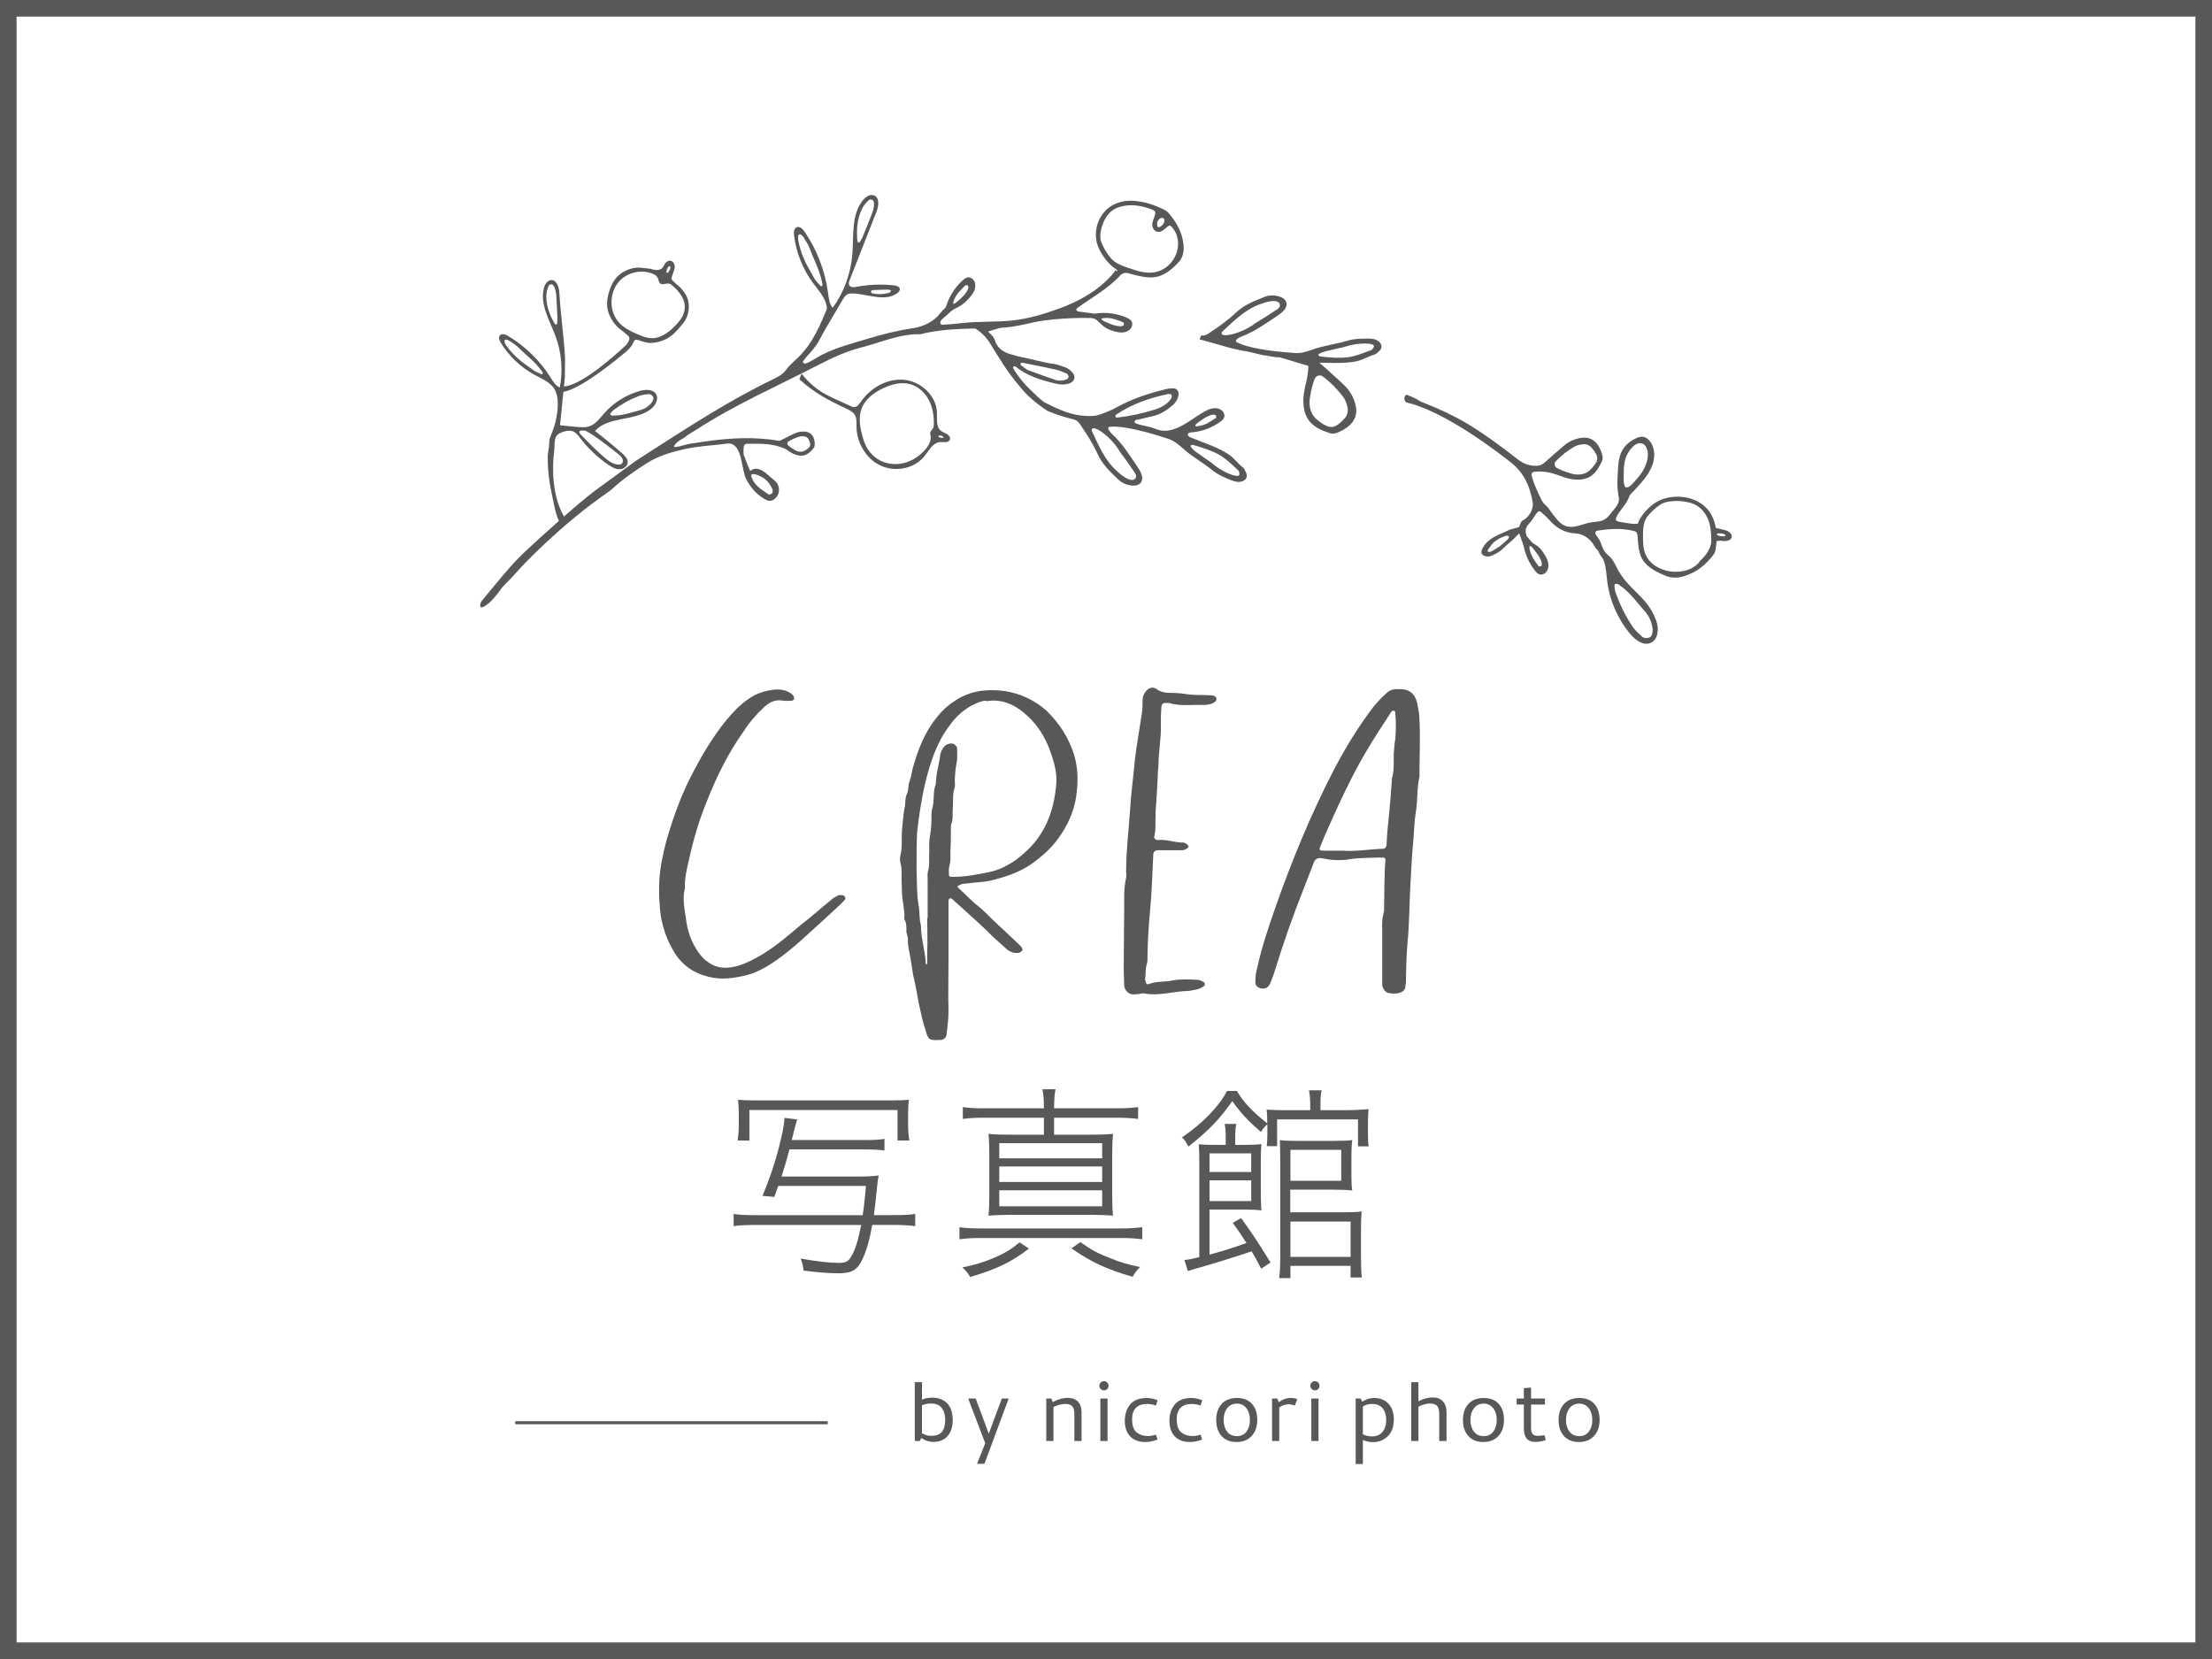 <?xml version="1.0" encoding="UTF-8"?><svg id="_レイヤー_2" xmlns="http://www.w3.org/2000/svg" viewBox="0 0 400 300"><rect x="0" y="0" width="400" height="300" fill="#808080" stroke="none"/><g id="_レイヤー_1-2"><rect x="1.5" y="1.5" width="397" height="297" style="fill:#fff;"/><path d="M397,3v294H3V3h394M400,0H0v300h400V0h0Z" style="fill:#595757;"/><path d="M155.85,206.16c2.1,0,3.08-.04,4.09-.22v2.1c-1.01-.15-2.18-.19-4.09-.19h-13.09c-.49,1.88-.71,2.55-1.43,4.91h13.73c1.65,0,2.89-.07,3.83-.19-.11.49-.26,1.61-.34,2.55-.15,1.54-.26,2.59-.52,4.61h3.34c2.14,0,3.11-.04,4.13-.22v2.21c-1.24-.15-2.4-.22-4.13-.22h-3.64c-.45,2.55-1.05,4.69-1.73,6.12-.94,2.03-1.91,2.63-4.43,2.63-1.61,0-3.6-.15-6.26-.49-.11-.9-.19-1.31-.53-2.18,3.11.56,5.18.79,7.02.79,1.05,0,1.61-.26,2.06-1.05.79-1.24,1.31-3,1.88-5.81h-19.02c-1.95,0-3.12.07-4.05.22v-2.21c.98.15,2.1.22,4.05.22h19.28c.26-1.65.34-2.63.6-5.29h-15.87c-.26.75-.38,1.05-.71,1.99l-2.14-.19c1.73-4.16,2.81-7.65,3.68-11.82.19-.98.26-1.58.3-2.29l2.29.3q-.26.75-.98,3.71h12.68ZM133.38,206.24c.15-.94.22-1.91.22-3.08v-1.35c0-1.31-.04-2.18-.15-2.93.79.07,1.65.11,3.41.11h23.97c1.84,0,2.7-.04,3.53-.11-.11.71-.15,1.57-.15,2.89v1.43c0,1.16.08,2.14.23,3.04h-2.14v-5.51h-26.79v5.51h-2.14Z" style="fill:#595757;"/><path d="M206.55,224.1c-1.16-.15-2.25-.23-3.71-.23h-25.7c-1.46,0-2.59.08-3.64.23v-2.18c1.09.15,2.1.22,3.64.22h25.66c1.46,0,2.59-.08,3.75-.22v2.18ZM186.07,225.78c-3.15,2.44-5.85,3.72-10.62,5.14-.45-.75-.79-1.16-1.43-1.73,2.59-.52,4.05-1.01,6.04-1.87,1.91-.86,2.77-1.39,4.31-2.66l1.69,1.12ZM188.77,200.42c0-1.73-.07-2.36-.26-3.45h2.36c-.19,1.05-.23,1.61-.26,3.45h11.41c1.58,0,2.63-.08,3.79-.22v2.14c-1.2-.15-2.29-.22-3.79-.22h-11.41v3.07h6.38c1.91,0,3.19-.04,4.28-.15-.11,1.16-.15,2.18-.15,3.98v6.83c0,1.84.04,2.85.15,3.98-1.35-.11-2.36-.15-4.28-.15h-13.96c-1.88,0-2.93.04-4.28.15.11-1.2.15-2.29.15-3.98v-6.83c0-1.65-.04-2.78-.15-3.98,1.09.11,2.4.15,4.32.15h5.7v-3.07h-10.95c-1.58,0-2.63.07-3.71.22v-2.14c1.09.15,2.06.22,3.71.22h10.95ZM180.7,209.46h18.61v-2.74h-18.61v2.74ZM180.7,213.74h18.61v-2.81h-18.61v2.81ZM180.7,218.13h18.61v-2.89h-18.61v2.89ZM195.37,224.62c1.95,1.39,3.12,2.03,5.55,2.96,1.76.71,3,1.09,5.25,1.54-.64.6-.97,1.05-1.35,1.76-4.61-1.31-7.47-2.63-11.07-5.14l1.61-1.12Z" style="fill:#595757;"/><path d="M229.15,203.31c-.64.64-.83.86-1.12,1.39-2.44-2.1-3.75-3.53-5.18-5.59-2.4,3.38-4.28,5.33-7.95,8.22-.41-.79-.67-1.2-1.16-1.65,3.79-2.59,6.72-5.63,8.14-8.4h1.8c1.12,1.99,2.89,3.83,5.48,5.85,0-1.28-.04-1.8-.11-2.48.97.08,1.95.11,3.68.11h4.2v-1.01c0-.94-.07-1.73-.22-2.59h2.29c-.19.79-.22,1.43-.22,2.59v1.01h4.31c1.61,0,2.96-.07,4.39-.19-.08.71-.11,1.5-.11,2.48v2.03c0,1.01.04,1.76.11,2.22h-1.91v-4.88h-14.63v4.84h-1.87c.07-.64.11-1.31.11-2.18v-1.76ZM216.88,210.52c0-1.99-.04-2.63-.11-3.6.75.07,1.54.11,2.85.11h2.03v-1.46c0-.98-.04-1.54-.19-2.33h2.1c-.15.71-.19,1.28-.19,2.33v1.46h1.54c1.58,0,2.52-.04,3.19-.15-.07.98-.11,1.84-.11,3.15v5.44c0,1.46.04,2.4.11,3.41-.79-.11-1.69-.15-3.04-.15h-6.34v8.14c2.89-.79,4.2-1.2,6.68-2.1-1.01-1.58-1.35-2.1-2.48-3.64l1.5-.86c1.76,2.4,3.04,4.28,5.33,8.03l-1.69,1.12c-.79-1.54-1.16-2.21-1.73-3.15-1.88.68-7.02,2.29-10.28,3.19-.3.08-.38.11-1.24.38l-.64-1.99c.79-.08,1.2-.15,2.7-.52v-16.81ZM226.26,211.94v-3.38h-7.54v3.38h7.54ZM218.72,217.19h7.54v-3.75h-7.54v3.75ZM231.32,231.11c.11-.94.19-2.03.19-3.72v-17.33c0-2.1-.04-2.77-.07-3.9.67.11,1.65.15,3.3.15h6.3c1.73,0,2.74-.04,3.49-.15-.11.86-.15,1.65-.15,2.93v3.45c0,1.31.04,2.14.15,2.74-.79-.11-1.8-.15-3.37-.15h-7.84v4.09h9.6c1.58,0,2.44-.04,3.3-.15-.07.94-.11,1.84-.11,3.19v5.07c0,1.65.04,2.89.15,3.68h-2.03v-2.1h-10.88v2.21h-2.03ZM233.35,213.52h9.19v-5.59h-9.19v5.59ZM233.35,227.28h10.88v-6.38h-10.88v6.38Z" style="fill:#595757;"/><path d="M166.34,260.58h-.92v-10.64h1.3v3.16c.52-.24,1.14-.36,1.86-.36,1.08,0,1.96.32,2.64.96.71.71,1.06,1.75,1.06,3.12,0,1.19-.3,2.14-.91,2.85-.61.71-1.48,1.07-2.61,1.07-.75,0-1.47-.23-2.18-.7l-.24.54ZM170.32,258.94c.4-.47.6-1.2.6-2.2,0-.89-.21-1.61-.63-2.14-.42-.53-1.04-.8-1.87-.8-.63,0-1.19.1-1.7.3v5.08c.31.16.59.28.83.35s.54.11.89.11c.85,0,1.48-.23,1.88-.7Z" style="fill:#595757;"/><path d="M182.4,252.9l-4.38,11.8h-1.34l1.48-3.72-3.08-8.08h1.36l2.36,6.36,2.36-6.36h1.24Z" style="fill:#595757;"/><path d="M193.91,254.3c-.25-.28-.68-.42-1.29-.42-.65,0-1.36.18-2.12.54v6.16h-1.3v-7.68h.9l.28.64c.92-.51,1.82-.76,2.7-.76.81,0,1.43.23,1.86.69.43.46.64,1.1.64,1.91v5.2h-1.3v-4.88c0-.65-.12-1.12-.37-1.4Z" style="fill:#595757;"/><path d="M199.04,251.17c-.16-.17-.24-.36-.24-.59,0-.21.08-.4.24-.57s.36-.25.6-.25c.23,0,.42.08.58.25s.24.36.24.57c0,.23-.08.42-.23.59-.15.17-.35.25-.59.25s-.44-.08-.6-.25ZM200.28,252.9v7.68h-1.3v-7.68h1.3Z" style="fill:#595757;"/><path d="M204.37,259.74c-.65-.68-.97-1.63-.97-2.86,0-1.15.33-2.13,1-2.96.67-.75,1.66-1.12,2.98-1.12.65,0,1.31.14,1.96.42l-.32.96c-.47-.2-.99-.3-1.58-.3-.91,0-1.59.24-2.04.71-.45.48-.68,1.16-.68,2.05,0,1.15.27,1.94.82,2.38.55.44,1.22.66,2.02.66.51,0,.99-.09,1.46-.26l.3.9c-.77.29-1.51.44-2.2.44-1.19,0-2.1-.34-2.75-1.02Z" style="fill:#595757;"/><path d="M212.44,259.74c-.65-.68-.97-1.63-.97-2.86,0-1.15.33-2.13,1-2.96.67-.75,1.66-1.12,2.98-1.12.65,0,1.31.14,1.96.42l-.32.96c-.47-.2-.99-.3-1.58-.3-.91,0-1.59.24-2.04.71-.45.48-.68,1.16-.68,2.05,0,1.15.27,1.94.82,2.38.55.44,1.22.66,2.02.66.51,0,.99-.09,1.46-.26l.3.9c-.77.29-1.51.44-2.2.44-1.19,0-2.1-.34-2.75-1.02Z" style="fill:#595757;"/><path d="M220.9,259.68c-.65-.72-.97-1.69-.97-2.9s.33-2.2.99-2.91c.66-.71,1.58-1.07,2.75-1.07s2.08.35,2.72,1.06c.64.71.96,1.67.96,2.9s-.33,2.17-1,2.9c-.67.73-1.58,1.1-2.74,1.1s-2.06-.36-2.71-1.08ZM221.9,254.66c-.42.56-.63,1.27-.63,2.12s.21,1.55.63,2.1c.42.55,1.01.82,1.77.82s1.33-.28,1.74-.83c.41-.55.62-1.25.62-2.09s-.21-1.56-.63-2.12c-.42-.56-1-.84-1.73-.84s-1.35.28-1.77.84Z" style="fill:#595757;"/><path d="M234.06,252.85c.18.03.36.09.53.17l-.46,1.16c-.35-.16-.73-.24-1.14-.24-.56,0-1.11.19-1.66.56v6.08h-1.3v-7.68h.94l.28.66c.67-.51,1.37-.76,2.1-.76.29,0,.53.02.71.05Z" style="fill:#595757;"/><path d="M237.19,251.17c-.16-.17-.24-.36-.24-.59,0-.21.08-.4.24-.57s.36-.25.6-.25c.23,0,.42.08.58.25s.24.36.24.57c0,.23-.08.42-.23.59-.15.17-.35.25-.59.25s-.44-.08-.6-.25ZM238.43,252.9v7.68h-1.3v-7.68h1.3Z" style="fill:#595757;"/><path d="M245.15,264.74v-11.84h.92l.26.58c.65-.45,1.37-.68,2.16-.68s1.38.16,1.9.48c1.11.69,1.66,1.82,1.66,3.38,0,1.33-.37,2.36-1.12,3.08-.73.69-1.61,1.04-2.62,1.04-.65,0-1.27-.13-1.86-.38v4.34h-1.3ZM247.24,253.98c-.25.07-.51.19-.79.36v5.04c.52.24,1.09.36,1.7.36.8,0,1.42-.27,1.86-.82.44-.55.66-1.25.66-2.12s-.21-1.6-.64-2.13c-.43-.52-1.05-.79-1.86-.79-.37,0-.68.03-.93.1Z" style="fill:#595757;"/><path d="M259.88,254.24c-.25-.29-.7-.44-1.32-.44-.59,0-1.27.19-2.06.56v6.22h-1.3v-10.64h1.3v3.46c.89-.47,1.75-.7,2.56-.7s1.42.24,1.86.71c.44.47.66,1.12.66,1.95v5.22h-1.32v-4.92c0-.65-.13-1.13-.38-1.42Z" style="fill:#595757;"/><path d="M265.52,259.68c-.65-.72-.97-1.69-.97-2.9s.33-2.2.99-2.91c.66-.71,1.58-1.07,2.75-1.07s2.08.35,2.72,1.06c.64.71.96,1.67.96,2.9s-.33,2.17-1,2.9c-.67.73-1.58,1.1-2.74,1.1s-2.06-.36-2.71-1.08ZM266.53,254.66c-.42.56-.63,1.27-.63,2.12s.21,1.55.63,2.1c.42.55,1.01.82,1.77.82s1.33-.28,1.74-.83c.41-.55.62-1.25.62-2.09s-.21-1.56-.63-2.12c-.42-.56-1-.84-1.73-.84s-1.35.28-1.77.84Z" style="fill:#595757;"/><path d="M276.05,260.11c-.33-.42-.49-1.06-.49-1.91v-4.22h-1.3v-1.08h1.3v-1.88l1.3-.1v1.98h2.52v1.08h-2.52v4.14c0,.53.08.92.25,1.16.17.24.49.36.97.36.45,0,.86-.04,1.22-.12l.22.88c-.6.23-1.21.34-1.82.34-.78,0-1.32-.21-1.65-.63Z" style="fill:#595757;"/><path d="M282.81,259.68c-.65-.72-.97-1.69-.97-2.9s.33-2.2.99-2.91c.66-.71,1.58-1.07,2.75-1.07s2.08.35,2.72,1.06c.64.71.96,1.67.96,2.9s-.33,2.17-1,2.9c-.67.73-1.58,1.1-2.74,1.1s-2.06-.36-2.71-1.08ZM283.81,254.66c-.42.56-.63,1.27-.63,2.12s.21,1.55.63,2.1c.42.55,1.01.82,1.77.82s1.33-.28,1.74-.83c.41-.55.62-1.25.62-2.09s-.21-1.56-.63-2.12c-.42-.56-1-.84-1.73-.84s-1.35.28-1.77.84Z" style="fill:#595757;"/><path d="M275.51,97.16c.25.05-.12.67-.09.92.24,1.88,1.01,3.69,2.2,5.17.21.26.46.53.78.62.43.13.9-.07,1.19-.41.43-.5.49-1.24.32-1.89s-.55-1.21-.91-1.76c-1.35-2.02-3-1.39-3.25-3.64M278.81,101.9c.02.13-.04.27-.07.4-.05.04-.09.12-.14.12-.13,0-.33.03-.38-.04-.73-1.03-1.46-1.92-1.64-3.22-.17-1.21.96.41,1.16.67.48.62.93,1.28,1.07,2.06Z" style="fill:#595757;"/><path d="M295.51,95.89c.73.45.6,1.08.66,1.76.09.97.17,1.95.53,2.88.69,1.77,2.46,2.75,4.4,3.56,1.3.54,2.55.43,3.81-.02,2.15-.75,3.65-2.09,4.87-3.67.23-.29.38-.65.44-1,.3-1.74.31-3.5-.27-5.22-.43-1.27-1.23-2.42-2.52-3.24-2.49-1.59-6.23-1.48-8.49.24-1.18.9-2.39,2.27-2.79,3.58-.12.41-.37.45-.85.22M307.48,101.37c-2.02,2.97-7.55,2.54-9.5-.36-.64-.95-.84-2.05-.86-3.12-.01-.85-.07-1.92.11-2.88.1-.54.28-1.05.58-1.47.63-.88,1.46-1.63,2.41-2.28.48-.33,1.08-.49,1.7-.58,1.19-.17,2.38-.1,3.54.19,1.05.26,1.86.77,2.52,1.55,1.3,1.55,1.39,3.25,1.5,5.03.13,2.14-2.01,3.91-2.01,3.91Z" style="fill:#595757;"/><path d="M296.76,94.64c-1.39.23-2.06,0-3.44-.2-1.32-.2-1.41-.39-.66-1.57.65-1.01,1.53-1.86,1.94-3.04.15-.44.6-.78.93-1.15,1.24-1.35,2.56-2.73,3.23-4.47.56-1.45.55-3.21-.41-4.43-.3-.38-.71-.71-1.2-.79-.52-.09-1.05.13-1.52.37-2.13,1.09-2.9,2.75-3.02,5.07-.08,1.66-.27,3.23.02,4.89.07.41.17.83.1,1.25-.1.65-.57,1.18-.99,1.7-.39.48-.74.98-1.2,1.39-.92.83-2.18.62-3.3.89-1.23.3-2.66.99-3.94.63-1.13-.31-1.85-1.38-2.55-2.24-.44-.55-.74-1.19-1.32-1.65-.32-.26-.57-.65-.75-1.03-.64-1.35-1.29-2.7-1.69-4.15-.14-.51.06-.77.63-.82,1.45-.13,2.83.15,4.19.65,1,.37,2,.72,3.09.78,2.52.15,3.74-1,4.82-3.41.13-.29.11-.72.02-1.04-.15-.54-.36-1.09-.65-1.57-.73-1.23-1.82-1.74-3.25-1.51-1.16.19-2.17.66-3.06,1.43-1.13.98-2.28,1.94-3.38,2.95-.51.47-1.04.69-1.72.67-1.18-.02-2.18-.38-3.14-1.12-7.53-5.86-11.07-7.92-17.69-10.53-1.16-.81-2.6-1.22-2.6-1.22-.72.83.08,1.41.08,1.41,7.05,1.6,16.88,9.25,18.97,10.91,2.32,1.85,3.39,4.33,3.86,7.15.2,1.19-.7,2.79-1.85,3.3-.4.18-.5,1.31-.85,1.53,0,0,2.53-.49.32-.42l.08.69-2.03.47c1.87-.76,1.76-.36,2.34,1.3.16.47.36.93.55,1.39l1.61-.68-1.26-1.48c-.28-.8-.29-1.48.36-2.16.54-.56.91-1.26,1.38-1.89.39-.54.56-.57,1.01-.17.48.43.95.86,1.38,1.34,1.23,1.38,2.64,2.27,4.58,2.38,1.65.1,2.91,1.06,3.69,2.56.16.32.44.37.57.69.46,1.17,1,1.23,1.17,1.83l1.02-.71c-1.2-1.14-1.22-1.14-1.8-2.74-.19-.52-.59-.96-.89-1.45-.16-.26,0-.6.3-.65,2.34-.37,4.67-.52,6.99.15M293.94,88.15c-.47-.69-.31-1.76-.31-2.55,0-.2,0-.39,0-.59.03-.78.12-1.55.38-2.29.37-1.03,1.68-3.06,3.05-2.47.29.12.5.38.64.66.43.83.33,1.84.05,2.74-.46,1.5-1.38,2.55-2.41,3.69-.39.42-.79.83-1.4.81ZM281.34,83.41c.98-1.04,2.11-1.91,3.34-2.63.42-.24.93-.36,1.42-.43.66-.1,1.28.09,1.73.63,1.43,1.67,1.25,2.33.02,3.68-.71.78-1.5,1.3-3.13,1.12-.74-.17-1.97-.53-3.12-1.11-.52-.26-.64-.86-.27-1.26Z" style="fill:#595757;"/><path d="M289.48,100.37c.93,1.31.94,3.02,1.14,4.62.42,3.52,1.89,6.92,4.17,9.64.93,1.11,2.36,2.19,3.68,1.63,1.4-.59,1.55-2.55,1.04-3.98-1.66-4.69-5.28-5.55-7.34-10.03,0,0-.59-1.13-.9-1.42M297.94,115.37c-.36.04-.73,0-1-.25-.56-.54-1.19-1.04-1.62-1.67-1.36-1.99-2.43-4.15-3.21-6.44-.11-.33-.14-.69-.17-1.04-.01-.13.06-.37.12-.38.19-.03.4,0,.59.06.12.04.21.18.33.26,1.84,1.26,3.09,3.1,4.54,4.73.83.94,1.25,2.2,1.33,3.16.01,1.08-.31,1.5-.91,1.56Z" style="fill:#595757;"/><path d="M274.82,95.25c-.25.13-1.72.48-1.86.55-1.09.54-2.38.99-3.36,1.67-.17.12-.34.25-.49.38-.43.39-.67.69-1.05,1.33-.11.18-.14.42-.17.64-.04.33.27.64.7.76.53.14.94.01,1.3-.16.66-.31,1.33-.63,1.8-1.13.77-.83,1.77-1.46,2.5-2.32.38-.45.97-.82,1.54-1.42M269.01,99.7c-.03-.12.07-.33.14-.41.48-.6.66-1.05,1.34-1.51.73-.5.97-.59,1.86-.9.17-.06.62.04.52.27-.2.45-.24.38-.59.72-.22.21-.46.4-.69.6-.54.48-.99.68-1.82,1.2-.14.08-.18.11-.36.12-.16.01-.35.03-.39-.09Z" style="fill:#595757;"/><path d="M309.43,98.9c.4-.75.95-1.3,2.12-1.08.26.05.56.02.82-.04.74-.15,1.01-.74.6-1.28-.25-.33-.6-.54-1.05-.64-.54-.12-1.07-.25-1.61-.38-.36-.08-.57-.29-.63-.58-.08-.36-.15-.72-.19-1.08M311.8,96.99c-.27,0-.53-.02-.75-.03-.21-.08-.36-.13-.5-.2-.04-.02-.08-.06-.09-.1-.03-.1.02-.16.16-.18.43-.06.86-.05,1.26.15.08.04.14.15.14.22,0,.05-.13.13-.21.14Z" style="fill:#595757;"/><rect x="93.17" y="257" width="56.51" height=".55" style="fill:#595757;"/><path d="M134.59,85.01c.3-.07,0,.74.1.99.68,1.82,1.96,3.33,3.64,4.28.3.17.63.33,1.02.28.51-.07,1.01-.5,1.27-.98.38-.72.29-1.51-.05-2.09s-.94-.92-1.43-1.38c-3.66-3.48-3.76,1.1-4.55-1.1M139.69,88.51c.06.14.01.35.02.53-.05.08-.1.2-.16.23-.18.08-.45.22-.53.16-1.26-.86-2.5-1.55-3.08-3.04-.55-1.39,1.7-.22,2.03-.01.81.5,1.33,1.24,1.73,2.13Z" style="fill:#595757;"/><path d="M114.98,83.33l-7.51,5.49c-2.95,2.23-10.04,8.55-12.7,11.1-2.73,2.61-5.06,5.64-7.48,8.53-.17.2-.35.42-.4.68-.15.72.04.83.56.58,1.13-.52,2.33-2.07,3.02-3.03.76-1.06,1.65-1.73,2.51-2.72,1.72-1.98,3.59-3.81,5.5-5.6,3.58-3.36,7.37-6.51,11.4-9.32.33-.23.66-.47.95-.74,1.84-1.69,3.87-3.09,5.97-4.44,2.26-1.46,4.76-2.17,7.36-2.72,2.31-.49,5.03-.61,7.25-.92,2.41-.34,2.56,3.01,3.08,5,.99,3.78,1.22.06,1.22.06-.58-1.21-1.08-2.7-1.08-2.7-.23-.14-.25-1.74-.05-2.1.08-.15.41-.24.62-.24,2.65,0,4.34-.1,6.88.93l-.85-1.38c-1.48-.29-2.05-.34-3.55-.46-4.42-.34-8.79.25-13.15.95-.6.1-2.89.91-2.63.37.43-.86,1.55-1.26,1.98-1.62.61-.51,1.34-.87,2.01-1.31,7-4.56,14.69-7.9,22.06-11.71,2.51-1.29,5.03-2.47,7.77-3.17,3.56-.9,6.96-2.51,10.75-2.4.15,0,.31-.08.47-.12,2.83-.66,5.71-.83,8.6-.9,1.36-.03,1.82-.19,2.75.83h0c-.13-.23,1.78-.72,2.02-.8.3-.1.62-.18.94-.19,1.93-.1,3.8-.55,5.68-.98,2.54-.57,7.65-.94,11.83-.74l-.53-.76c-.72-.15-2.82-.37-3.18-.44-.14-.03-.34-.13-.39-.24-.12-.27.12-.37.31-.51,2.72-1.97,5.72-3.57,7.95-6.17l-1.21-.53c-.18.27-.38.52-.59.76-2.56,2.96-6.1,4.88-9.73,6.2-2.65.96-5.32,1.75-8.13,2.08-3.19.37-6.42.13-9.58.52-.96.12-1.92.19-2.88.26-.3.02-.71.1-.78-.33-.03-.18.14-.46.29-.61.64-.61,1.33-1.16,1.97-1.77,0,0-1-1.04-2.28.67-1.12,1.5-3.12,2.43-5,2.7-2.79.4-5.52,1.1-8.2,1.92-3.21.98-6.52,1.75-9.42,3.59-.39.25-1.33.77-1.79.89-.1.03-.25-.11-.35-.2-.04-.04-.05-.16-.02-.22.11-.21.64-.87.8-1.03,1.24-1.29,2.22-2.72,2.91-4.39.58-1.41,1.29-2.76,1.92-4.14l-1.06-.54c-1.4,3.33-2.72,6.7-5.38,9.31-.74.73-1.59,1.4-2.19,2.23-.65.91-1.54,1.36-2.48,1.82-7.7,3.7-15.01,8.46-22.16,13.04" style="fill:#595757;"/><path d="M202.82,49.6c.67-.49,1.31-.15,2.05.04,1.05.26,2.12.53,3.2.53,2.07.01,3.58-1.21,4.95-2.63.92-.95,1.13-2.09.99-3.36-.23-2.16-1.25-3.94-2.6-5.56-.25-.3-.6-.56-.95-.73-1.77-.87-3.64-1.49-5.62-1.58-1.47-.07-2.89.24-4.12,1.09-2.35,1.64-3.23,4.97-2,7.55.64,1.35,1.78,2.9,3.06,3.7.4.25.38.48.01.82M209.61,39.64c.21-.21.49-.35.76-.17.29.18.22.49.12.8-.16.33-.41.64-.8.78-.16.06-.34.06-.4-.17-.13-.48-.03-.9.32-1.25ZM208.92,49.21c-1.18.23-2.4.03-3.54-.33-.91-.29-2.05-.61-3.03-1.1-.55-.28-1.04-.61-1.4-1.02-.76-.86-1.34-1.85-1.78-2.91-.22-.54-.24-1.12-.16-1.7.13-1.11.52-2.13,1.14-3.05.56-.83,1.31-1.37,2.32-1.68,1.99-.6,3.87-.26,5.74.43.74.27.84.56.56,1.31-.14.38-.29.75-.38,1.14-.1.41,0,.8.23,1.15.29.45.88.6,1.36.38.48-.22.84-.6,1.24-.93.19-.16.42-.13.61.07,2.62,2.81.69,7.53-2.91,8.23Z" style="fill:#595757;"/><path d="M144.56,68.6c2.61,2.37,5.09,3.7,8.29,5.2.7.33,1.46.68,1.81,1.37.28.57.22,1.24.22,1.87,0,2.93,1.67,5.87,4.31,7.13,2.64,1.26,6.14.62,7.97-1.67.83-1.04,1.54-2.49,2.87-2.56.62-.03,1.45.18,1.71-.39.18-.38-.11-.83-.47-1.05s-.78-.33-1.11-.59c-.93-.72-.69-2.13-.73-3.31-.1-3.06-2.92-5.65-5.97-5.92-3.05-.28-6.07,1.47-7.81,3.99-.28.4-.59.87-1.08.93-.23.03-.47-.03-.67-.13-4-1.88-6.02-2.34-8.97-5.9l-.37,1.01ZM170.55,78.95s.05.09.05.13c0,.03-.04.06-.11.14-.21-.04-.46-.08-.69-.14-.11-.03-.14-.14-.07-.24.02-.04.08-.08.12-.08.26-.03.5.03.7.19ZM155.87,73.7c.29-.65.71-1.23,1.22-1.74.7-.7,1.57-1.25,2.44-1.67,1.56-.74,3.33-1.3,5.05-.83,1.48.41,2.69,1.55,3.4,2.91.71,1.36.94,2.93.88,4.47,0,.18-.02.37-.09.53-.14.3-.46.49-.54.81-.06.24.03.48.06.72.16,1.42-1.17,2.73-2.17,3.52-1.34,1.05-3.06,1.63-4.77,1.48-2.61-.23-4.51-2.02-5.23-4.46-.55-1.85-1.03-3.91-.22-5.76Z" style="fill:#595757;"/><path d="M113.25,63.57c.64-.53,1.12-1.22,1.29-1.65.2-.51.37-.58.96-.4.35.11.69.25,1.05.33.4.09.82.2,1.22.17,1.66-.11,3.13-.7,4.3-1.9.51-.52,1-1.08,1.46-1.65,1.19-1.47,1.38-3.79.41-5.29-.39-.61-.84-1.19-1.44-1.65-.29-.22-.56-.48-.82-.73-.22-.2-.29-.45-.19-.75.15-.43.29-.87.44-1.3.12-.36.11-.72-.05-1.07-.26-.57-.88-.73-1.36-.3-.17.15-.33.33-.41.54-.37.91-1.08.99-1.91.84-.23-.04-.44-.13-.67-.16-1.13-.12-2.26-.38-3.41-.02-1.71.53-2.85,1.45-3.57,3.09-.58,1.31-.99,2.98-.65,4.4.34,1.43,1.34,2.86,2.54,3.7.19.13.36.29.54.43,1.03.77,1.06.97.37,2.06,0,0-7.8,7.55-11.49,7.63-3.69.08,0,0,0,0l-.81.88s1.7,1.55,12.21-7.21ZM121.68,51.72c1.53,1.32,2.74,3.14,1.85,5.22-.28.66-.74,1.22-1.22,1.74-.94,1.01-2.06,1.96-3.4,2.34-1.45.41-2.69-.17-4-.74-1.13-.5-2.25-1.11-3.07-2.06-.47-.55-.81-1.2-1.02-1.89-.57-1.91-.12-4.15,1.27-5.58,1.46-1.51,3.84-2.04,5.81-1.3.67.25,1.04.56,1.19,1.24.28,1.29,1.28.35,2.04.64.21.08.39.23.56.38ZM121.24,48.36c-.02.38-.21.67-.47.94-.08.08-.16.08-.22,0-.02-.03-.04-.08-.04-.12.01-.13.04-.26.07-.45.09-.15.19-.35.32-.53.04-.05.17-.09.21-.07.06.03.12.14.12.21Z" style="fill:#595757;"/><path d="M102.17,65.65c.04-.34.01-.78,0-1.1-.23-3.94-.79-7.64-1.02-11.58-.06-1.03-.46-2.38-1.49-2.32-.68.04-1.11.75-1.29,1.41-.81,2.96,1.05,5.9,2.11,8.79,1.08,2.93,1.34,6.16.75,9.23-.77-.32-1.22-1.1-1.66-1.8-1.92-3.07-4.59-5.67-7.7-7.53-.46-.27-1.1-.51-1.46-.11-.33.37-.1.95.16,1.37,1.49,2.4,3.6,4.41,6.08,5.76,1.13.62,2.36,1.13,3.24,2.08,1.19,1.29,1.08,3.61.78,5.34-.26,1.53-.59,2.42-1.16,3.84-.18.44-.19.82-.2,1.28-.02.75-.25,1.48-.26,2.23-.04,3.66.57,5.91,1.14,8.75,1.13,5.58,2.43,3.09,2.43,3.09-2.19-3.02-3.03-7.61-2.4-12.94.09-.78-.04-2.05.44-2.66.49-.62,2.04-1.06,2.8-.83.64.19,1.08.78,1.49,1.31,1.41,1.83,3.1,3.44,5,4.75.6.41,1.25.81,1.98.84s1.52-.46,1.58-1.18c.06-.67-.49-1.22-.99-1.67-1.6-1.41-3.24-2.77-4.93-4.07,2.45-2.68,7.07-1.74,10-3.87.89-.65,1.61-1.89,1.02-2.82-.57-.89-1.87-.83-2.88-.55-2.49.69-4.78,2.12-6.49,4.07-.77.88-1.49,1.9-2.59,2.3-.78.29-1.64.21-2.47.13-.97-.09-1.94-.18-2.91-.28.29-2.88.58-5.75.87-8.63M100.72,58.57s-.06.11-.09.11c-.09,0-.23-.01-.27-.07-.93-1.53-1.54-3.16-1.57-4.98-.01-.69.15-1.34.43-1.96.1-.22.51-.34.74-.17.04.06.16.17.23.3.27.52.36,1.09.4,1.66.09,1.39.16,2.79.22,4.18.01.31-.05.61-.09.92ZM98.09,67.65s-.11.04-.15.02c-.57-.24-1.15-.44-1.65-.84-.28-.23-.58-.43-.87-.64-1.51-1.02-2.83-2.24-3.89-3.73-.15-.2-.23-.46-.31-.7-.03-.08,0-.22.07-.28.06-.06.2-.1.28-.07.2.06.4.12.56.24.55.38,1.16.72,1.62,1.19,1.34,1.36,2.91,2.49,4.05,4.04.12.16.26.32.35.5.03.06-.03.18-.07.26ZM111.14,81.6c.48.36,1.17.8,1.42,1.37.18.42.04,1-.5,1.03-1.33.1-2.41-.98-3.34-1.79-1.26-1.09-2.38-2.3-3.56-3.47-.15-.14-.27-.32-.37-.5-.09-.16.01-.31.18-.34.36-.07.74-.1,1.07.07,1.82.99,3.44,2.37,5.1,3.6ZM117.83,72.84c-.44.54-1.22,1.12-2.11,1.34-1.54.38-3.05.97-4.68.97-.1,0-.21.05-.31.02-.14-.04-.28-.11-.38-.2-.03-.03.02-.2.08-.28.16-.2.33-.4.53-.55,1.41-1.06,2.95-1.91,4.59-2.54.52-.2,1.1-.25,1.66-.34.27-.04.5.09.7.26.34.28.35.68-.1,1.32Z" style="fill:#595757;"/><path d="M175.06,58.7c1.63.75,2.99,1.77,3.98,3.4,1.59,2.58,3.15,5.19,5.14,7.51.59.76,1.23,1.48,1.94,2.14.41.38.83.75,1.28,1.09.87.71,1.93,1.41,1.93,1.41,1.56.7,3.19,1.19,4.85,1.6.44.11.77.34,1.02.72.58.89,1.21,1.76,1.76,2.68.55.92,1.08,1.85,1.51,2.82.84,1.88,2.29,3.25,3.74,4.63.69.66,1.55,1.02,2.5,1.1,1.45.13,2.18-.8,1.67-2.13-.18-.46-.44-.9-.72-1.31-1.41-2.05-2.71-4.18-4.57-5.88-.26-.24-.47-.53-.65-.84-.1-.18-.05-.45.23-.47,1.15-.1,2.28.06,3.4.26,2.46.44,4.84,1.15,7.21,1.93,1.13.37,1.98,1.16,2.82,1.9,1.61,1.42,3.51,2.43,5.16,3.79.99.82,2.21,1.3,3.4,1.79.65.26,1.35.45,2.08.16.59-.24.89-.81.64-1.38-.17-.39-.32-.87-.63-1.1-.88-.66-1.48-1.56-2.37-2.2-.31-.22-.63-.43-.97-.62-1.89-1.09-4.14-1.77-6.11-2.6-.26-.11-.57-.31-.5-.58.06-.25.38-.31.63-.33,1.89-.14,3.74-.83,5.27-1.95.27-.2.55-.43.66-.75.15-.42-.03-.91-.35-1.21-.48-.46-1.22-.55-1.87-.41-.65.14-1.23.49-1.8.83-2.46,1.47-5.37,4.16-8.4,2.85-.9-.39-1.92-.5-2.88-.77-.33-.09-.91-.28-.9-.41.01-.56.58-.45.95-.55.76-.2,1.52-.38,2.29-.55,1.43-.32,2.62-1.09,3.7-2.03.54-.48.9-1.1,1.02-1.84.09-.61-.31-1.16-.94-1.18-.42-.01-.86.03-1.27.13-3.12.77-6.16,1.73-9,3.31-.99.55-2.06.97-3.14,1.34-.73.25-1.5.25-2.31.22-2.66-.08-4.97-1.16-7.27-2.3-.11-.06-.22-.11-.33-.17-.06-.04-.1-.07-.12-.08-.79-.6-1.49-1.29-2.2-1.98-.38-.36-.74-.73-1.1-1.11-.67-.75-1.3-1.53-1.85-2.37-.15-.23-.28-.48-.41-.74-.02-.04.05-.13.1-.18.04-.04.12-.06.18-.06.07,0,.15,0,.2.05,2.03,1.7,4.5,2.4,6.99,3.04.91.23,1.82.32,2.74,0,.97-.33,1.21-1.26.49-2.02-.45-.47-.97-.83-1.61-1.01-.55-.16-1.08-.41-1.64-.47-1.99-.23-3.88-.88-5.84-1.23-.63-.11-1.24-.32-1.86-.48-1.47-.38-2.6-1.13-3.06-2.66-.24-.8-1.06-1.14-1.43-1.84l-3.39-.91ZM184.91,65.6c2,.4,4.01.78,6,1.23.68.15,1.34.45,1.98.73.16.07.32.32.34.49.03.3-.2.52-.48.61-.62.19-1.28.25-1.88.05-1.8-.61-3.59-1.28-5.06-1.81-.58-.41-.88-.6-1.15-.83-.08-.07-.15-.27-.11-.34.06-.09.24-.16.35-.14ZM215.86,80.49c1.54.45,3.2.95,4.6,1.74,1.29.73,2.37,1.84,3.46,2.83.14.13.19.38.21.58.02.22-.09.43-.35.42-.28-.01-.56-.05-.83-.13-1.5-.51-2.82-1.32-4.02-2.36-.47-.32-.95-.62-1.4-.97-.73-.56-1.58-.97-2.14-1.73-.29-.39.18-.47.47-.39ZM219.41,74.97c.13-.02.26.05.4.09.04.05.12.1.12.15,0,.13.01.33-.06.38-1.06.68-1.99,1.36-3.29,1.48-1.21.11.46-.94.73-1.13.65-.44,1.32-.86,2.11-.97ZM197.92,77.45c.27.08.53.21.68.26,1.48.86,2.95,2.37,3.81,3.81.25.42.58.8.87,1.21.66.93,1.33,1.84,1.96,2.79.19.29.31.69.05,1-.32.38-.77.3-1.17.15-.82-.3-1.45-.87-2.1-1.44-2.26-2-3.36-4.72-4.6-7.36-.04-.09.03-.29.12-.36.09-.07.26-.09.38-.06ZM211.28,71.24c.13-.03.28.03.42.05.21.05.26.49.09.75-.69,1.09-1.8,1.65-2.94,2.01-2.24.71-4.53,1.21-6.87,1.47-.09.01-.27-.12-.29-.2-.02-.1.06-.28.15-.34,2.87-1.94,6.08-3.04,9.44-3.74Z" style="fill:#595757;"/><path d="M162.72,52.3c-.02-.47-.6-.65-1.07-.7-2.27-.25-4.57-.15-6.81.27-.44.08-.99.14-1.24-.23-.2-.3-.07-.7.06-1.04,1.6-4.08,3.21-8.16,4.81-12.24.42-1.06.64-2.62-.42-3.03-.71-.27-1.47.24-1.96.82-2.2,2.61-1.68,6.45-1.96,9.85-.28,3.46-1.51,6.84-3.54,9.66-.62-.68-.72-1.68-.84-2.59-.51-3.99-1.99-7.86-4.26-11.18-.33-.49-.88-1.02-1.42-.79-.51.21-.55.91-.48,1.46.38,3.11,1.58,6.12,3.45,8.64.85,1.15,1.86,2.24,2.3,3.6.6,1.86,0,3.93-1.11,5.54l-.77,2.21c1.63-2.77,3.26-5.54,4.89-8.3.23-.4.49-.81.89-1.02.34-.18.74-.19,1.12-.16,2.71.15,5.74,1.55,7.91-.07.23-.17.45-.41.44-.69ZM155.44,43.81s-.11.08-.14.07c-.09-.05-.23-.12-.24-.19-.22-1.98-.08-3.91.73-5.75.31-.7.78-1.28,1.35-1.77.2-.17.67-.1.82.18.02.08.08.24.09.41.03.65-.14,1.26-.37,1.86-.55,1.45-1.14,2.89-1.73,4.32-.13.31-.34.6-.52.89ZM148.55,51.76s-.12-.01-.16-.05c-.46-.51-.96-.98-1.27-1.61-.18-.36-.39-.7-.58-1.05-1.05-1.73-1.81-3.58-2.19-5.57-.05-.27-.02-.57,0-.85,0-.09.11-.22.2-.25.09-.03.24,0,.32.06.17.15.35.31.46.5.38.64.83,1.26,1.08,1.96.72,1.99,1.78,3.87,2.21,5.97.05.22.11.44.12.67,0,.08-.11.17-.19.23ZM160.86,52.93c-1.05.29-2.08.35-3.1.11-.15-.03-.3-.2-.23-.4.03-.08.16-.18.25-.18.98-.04,1.95-.08,2.93-.09.15,0,.29.13.44.2-.1.12-.2.24-.28.35Z" style="fill:#595757;"/><path d="M196.5,57.49c2.24-.33,2.06,1.43,4.35,2.21.63.21,1.27.43,1.93.43s1.36-.25,1.74-.8c.25-.37.32-.88.09-1.26-.18-.29-.49-.45-.8-.59-1.73-.78-3.68-1.06-5.56-.8-.25.03-.75.55-.87.32M200.54,58.47c-.3-.12-2.15-.8-.95-.95,1.3-.16,2.35.32,3.53.76.08.03.11.23.14.36.01.05-.05.11-.08.17-.12.06-.24.16-.37.17-.8.07-1.54-.2-2.27-.5Z" style="fill:#595757;"/><path d="M170.95,57.21c1.46-1.75,2.31-1.2,3.98-2.96.46-.48.92-.98,1.2-1.58s.34-1.34,0-1.91c-.23-.38-.67-.66-1.11-.6-.34.04-.62.26-.87.48-1.43,1.25-2.49,2.91-3.04,4.72-.07.24-.49.63-.65.82M173.69,54.01c-.24.22-1.63,1.63-1.26.47.4-1.24,1.27-2.01,2.16-2.89.06-.06.26,0,.38.02.05.01.08.09.12.15,0,.14.04.29,0,.41-.27.75-.83,1.32-1.4,1.85Z" style="fill:#595757;"/><path d="M147.34,80.38c0-.33-.05-.67-.14-.99-.23-.81-.78-1.26-1.64-1.34-.69-.06-1.34.06-1.96.37-.79.39-1.59.77-2.37,1.19-.36.19-.7.24-1.09.13l-.19.59c.85.14,1.6.51,2.3.99.52.36,1.04.71,1.65.91,1.42.46,2.29-.02,3.26-1.24.12-.15.17-.39.16-.59ZM145.74,81.36c-.47.31-.95.47-1.76.16-.36-.19-.94-.53-1.45-.99-.23-.2-.21-.53.03-.68.64-.41,1.34-.7,2.07-.91.25-.07.53-.06.79-.03.35.04.64.22.81.55.51,1.05.33,1.37-.48,1.9Z" style="fill:#595757;"/><path d="M120.7,151.39c1.22-4.2,2.8-8.4,4.9-12.25,1.66-3.15,3.5-6.13,5.69-8.84,1.22-1.49,2.54-2.89,4.11-3.94,1.49-1.05,3.06-1.49,4.72-1.66,1.23-.09,2.45.17,3.33,1.05.09.17.17.44.17.61-.09.17-.26.35-.44.35-.52,0-1.05.09-1.49,0-1.4-.26-2.45.17-3.5,1.14-1.4,1.31-2.71,2.8-3.76,4.46-2.8,3.94-4.9,8.23-6.65,12.69-1.4,3.41-2.45,7-3.24,10.68-.35,1.49-.7,2.98-.7,4.55,0,.17.09.26,0,.44-.44,1.75-.09,3.5.17,5.25.26,2.28.96,4.46,2.36,6.39.44.61.96,1.22,1.66,1.66,1.49,1.14,3.24,1.22,4.99.79,1.75-.44,3.41-1.31,4.99-2.28,2.45-1.49,4.64-3.41,6.83-5.25,1.93-1.49,3.68-3.06,5.51-4.55.44-.35.87-.61,1.31-.79.17-.09.52,0,.79,0,.35.09.53.61.35.79-.44.44-.79.88-1.23,1.23-1.66,1.57-3.41,3.15-5.16,4.73-1.66,1.57-3.41,3.06-5.25,4.46-1.93,1.4-3.85,2.63-6.13,3.24-2.19.52-4.38.88-6.65.35-3.06-.7-5.25-2.27-6.74-4.99-1.49-2.63-2.27-5.43-2.36-8.4-.09-.7-.09-1.4-.09-2.1-.09-3.33.61-6.56,1.49-9.8Z" style="fill:#595757;"/><path d="M171.52,182.72c0,1.49-.17,2.89-.35,4.38-.09.52-.44.87-1.05.96h-.17c-1.93.09-2.1,0-2.63-1.92-.52-1.49-.79-3.06-1.14-4.55-.35-1.75-.61-3.5-1.05-5.25-.17-.87-.26-1.84-.44-2.8-.17-1.14-.52-2.36-.52-3.5.09-.7-.35-1.22-.26-1.93,0-.61,0-1.22-.35-1.84-.09-.26,0-.52,0-.79-.09-.96-.17-1.84-.35-2.8-.17-1.14-.09-2.27-.17-3.41,0-1.05.09-2.01-.17-3.06-.17-.52-.17-1.14,0-1.75.35-1.49.09-2.98.26-4.55.17-1.31.17-2.71.52-4.11.09-.79,0-1.58.35-2.19.35-.79.17-1.66.52-2.45.26-.7.35-1.49.52-2.19.79-2.8,1.75-5.51,3.41-7.96,1.14-1.66,2.45-3.15,4.11-4.2.96-.7,2.01-1.14,3.06-1.49,2.01-.61,4.11-.61,6.13-.35,2.71.44,5.25,1.58,7.44,3.5,2.36,2.28,4.11,4.99,5.08,8.14.7,2.45.7,4.81.35,7.35-.44,2.98-1.66,5.51-3.41,7.88-1.4,1.84-3.06,3.24-4.9,4.55-2.27,1.49-4.81,2.28-7.35,2.89-1.23.26-2.54.26-3.76.44-.52.09-1.05,0-1.49.26-.7.26-.7.35-.17.79,1.14,1.05,2.19,2.19,3.41,3.15,1.05.79,1.92,1.84,2.89,2.71,1.4,1.31,2.8,2.63,4.2,3.94l.52.52c.17.17.35.44.35.7-.09.17-.44.52-.79.52-.79.09-1.49-.17-2.1-.7-.87-.79-1.66-1.49-2.54-2.28-.87-.87-1.75-1.75-2.63-2.54-1.58-1.4-3.06-2.8-4.64-4.2-.17-.17-.35-.17-.52-.09-.09,0-.09.17-.17.35v11.03c0,2.98-.09,5.86,0,8.84ZM167.75,166v-6.91c0-.53-.09-1.14.09-1.66.26-.88.17-1.75.17-2.63.09-1.23-.09-2.45.17-3.68.26-1.4.26-2.71.26-4.11.09-.17,0-.44.09-.61.52-1.49.09-3.15.7-4.64,0-1.84.61-3.5.79-5.25.09-.44.26-.88.52-1.23.35-.61,1.14-.96,1.84-.79.26.09.7.53.7.79,0,1.05.09,2.1-.17,3.06-.17.87-.17,1.75-.26,2.63,0,.44.09.96,0,1.4-.44,1.23-.26,2.45-.35,3.76-.09.96.09,1.93-.26,2.8-.09.26-.09.52-.09.79,0,1.4,0,2.8-.09,4.2,0,.88.09,1.75-.17,2.63-.17.52-.09,1.14-.09,1.75,0,.09.17.17.26.26h.52c2.28,0,4.46-.44,6.56-.87,1.66-.35,3.24-1.14,4.64-2.1.96-.7,1.84-1.49,2.63-2.27,3.15-3.24,4.46-7.26,4.81-11.73.09-1.66-.26-3.24-.79-4.81-.87-2.8-2.19-5.25-4.37-7.26-1.93-1.84-4.2-3.06-7-2.8-.17.09-.44.09-.61,0-.61,0-1.23.26-1.84.52-2.01.88-3.59,2.36-4.81,4.11-2.28,3.06-3.41,6.65-4.29,10.24-.35,1.49-.61,2.98-.87,4.47-.26,1.57-.44,3.06-.61,4.55-.09,2.1-.09,4.29-.09,6.48.09,2.19,0,4.29.35,6.48.26,1.22.09,2.54.44,3.76,0,2.36.79,4.64.88,6.91,0,.09.09.17.09.17.09,0,.17-.09.17-.17v-2.1c.09-2.01,0-4.11,0-6.13h.09Z" style="fill:#595757;"/><path d="M208.98,147.1c-.09,1.4.09,2.8-.26,4.2-.09.26.26.61.61.61,1.4-.17,2.8.35,4.2.44h.44c.44.09.79.35.96.7.09.17-.61.7-1.14.7h-4.46c-.44,0-.7.26-.79.7v.26c-.17,3.41-.26,6.91-.61,10.41-.26,2.89-.44,5.86-.44,8.75-.09.18-.09.35-.09.44-.35.96-.17,1.93-.35,2.89,0,.09.09.17.09.17,0,.35.26.7.52.61,1.49-.61,2.98-.35,4.46-.7,1.49-.26,3.06-.17,4.55-.09.35,0,.7.26,1.05.44.17.09.17.52.09.61-.44.35-.96.61-1.49.7-.61.09-1.14.26-1.66.26-2.63.09-5.16.96-7.79.44-.26-.09-.61.09-.87.09-.44.09-.79.09-1.22.09-.79-.09-1.4-.79-1.49-1.58,0-1.05-.09-2.1-.09-3.06,0-3.68.09-7.35.09-10.94,0-1.84-.09-3.68.35-5.51.09-.35,0-.79,0-1.14,0-3.68.44-7.26.7-10.94.17-3.06.61-6.13.87-9.19.35-2.89.88-5.78,1.31-8.66.09-.7.09-1.4.09-2.1,0-.61.17-1.14.52-1.57.44-.7,1.31-1.05,2.01-.53.79.61,1.75.7,2.71.7s2.01.09,2.98.26c1.4.17,2.71.09,4.11.17.61,0,1.05.26,1.05.7-.09.44-.44.61-.79.79-.52.17-1.05.26-1.66.26-2.01-.09-4.11.26-6.13-.35-.09-.09-.17,0-.26,0-.87-.09-1.14.09-1.14.96-.09.96-.09,1.92-.09,2.89.09,2.54-.44,4.99-.44,7.53,0,.35-.09.7-.09.96-.09,2.54-.26,5.07-.44,7.61Z" style="fill:#595757;"/><path d="M249.93,167.84c0-.96,0-1.84.26-2.71.09-.26.09-.44.09-.7.09-2.98,0-6.04.26-9.01,0-.09-.17-.26-.26-.35h-.79c-1.93.09-3.85,0-5.69.35-1.31.17-2.71.17-4.02-.09-.35-.09-.7-.09-1.05-.17-.52,0-.96.26-1.14.79-.52,1.4-1.14,2.89-1.66,4.29-2.1,5.25-3.94,10.5-5.6,15.93-.26.61-.44,1.31-.79,1.93-.35.7-1.31.87-2.01.44-.35-.17-.52-.53-.52-.88,0-.96.09-1.84.35-2.71.79-3.59,1.93-7,3.15-10.5,2.98-8.58,6.48-17.07,10.68-25.21,2.1-4.02,4.46-7.88,7.26-11.55.7-.79,1.4-1.58,2.19-2.28.53-.52,1.14-.79,1.93-.79h.17c1.84-.09,3.15.53,3.59,2.8.17.88.35,1.75.35,2.63.17,3.5,0,6.91,0,10.42-.52,2.19-.26,4.46-.7,6.65-.26,1.75-.26,3.5-.44,5.25-.26,2.71-.35,5.34-.52,8.05-.17,3.41-.17,6.83-.52,10.33-.17,2.28-.26,4.64-.26,6.91,0,.17-.09.44-.09.61,0,.7-.44,1.05-.96,1.22-.7.26-1.4.18-2.1.09-.52-.09-1.05-.79-1.14-1.4v-10.33ZM250.02,153.49c.44,0,.61-.26.7-.61.09-1.49.17-2.98.35-4.38.26-2.45.44-4.81.61-7.18v-.44c.44-1.49.35-3.06.35-4.55.09-.88.09-1.66.26-2.54.17-1.66.17-3.33,0-5.08,0-.09-.18-.17-.26-.17-.09-.09-.26,0-.35.09-.09.09-.17.17-.26.35-1.49,2.28-2.98,4.55-4.37,6.91-2.63,4.46-4.82,9.19-6.91,13.91-.52,1.14-.96,2.19-1.4,3.33-.26.52-.09.7.52.7h3.59c2.45.17,4.73-.26,7.18-.35Z" style="fill:#595757;"/><path d="M237.61,66.47c-.23-.11-.5-.29-.46-.54.04-.28.4-.35.68-.35,2.12-.02,4.44.19,6.58-.1.38-.05.75-.12,1.12-.21,1.06-.26,1.95-.86,3-1.14.37-.1.69-.48.99-.77.44-.42.38-1.06-.07-1.5-.55-.54-1.27-.63-1.97-.63-1.27,0-2.57,0-3.79.37-2.02.63-4.15.85-6.16,1.55-1.04.36-2.12.77-3.3.69-2.47-.17-4.92-.4-7.35-.92-1.1-.24-2.2-.51-3.22-1.03-.24-.12-.19-.39-.03-.52.27-.21.58-.41.91-.53,2.34-.87,4.34-2.34,6.4-3.7.41-.27.81-.58,1.15-.94.97-1.03.64-2.16-.74-2.58-.91-.28-1.83-.27-2.71.08-1.84.72-3.68,1.44-5.16,2.85-.76.73-1.6,1.39-2.45,2.03-.84.64-1.74,1.2-2.61,1.8-.37.25-.76.35-1.2.28l-.32.69,5.72,1.61,2.34.52c.05-.12,3.18.72,3.51.76.98.11,1.96.39,2.94.37M238.59,63.97c.8-.49,1.74-.55,2.61-.79.54-.15,1.1-.25,1.65-.37,1.48-.5,3-.76,4.57-.67.27.02.55.09.81.18.24.09.27.32.16.51-.1.18-.24.39-.41.46-1.37.51-2.77,1.12-4.23,1.31-1.58.2-3.3.05-4.88-.12-.3-.03-.7-.28-.28-.53ZM220.94,60.39c-.05-.1-.04-.31.03-.37,2.12-1.96,4.15-4.05,6.97-5.04.8-.28,1.6-.57,2.46-.54.43.01.87.1,1.02.57.12.38-.13.7-.42.9-.93.63-1.89,1.22-2.85,1.83-.42.26-.86.49-1.25.78-1.33,1.01-3.24,1.84-4.92,2.08-.16,0-.44.02-.72,0-.12-.01-.27-.1-.33-.2Z" style="fill:#595757;"/><path d="M241.86,78.23c.64-.27,1.28-.6,1.83-1.02,1.41-1.07,1.87-2.48,1.38-4.21-.4-1.4-1.13-2.57-2.2-3.54-1.37-1.24-2.7-2.52-4.11-3.71-.65-.55-1-1.18-1.08-2.02l-1.29.08c.36,1.76.23,3.5-.18,5.23-.3,1.28-.59,2.56-.51,3.9.18,3.12,1.77,4.44,4.88,5.42.38.12.9.03,1.28-.13ZM238.62,76.25c-1.06-.76-1.82-1.66-1.83-3.68.1-.93.36-2.49.91-3.98.25-.67.97-.91,1.5-.51,1.42,1.05,2.65,2.31,3.71,3.72.36.48.58,1.09.73,1.68.21.8.07,1.58-.52,2.21-1.84,1.99-2.68,1.87-4.51.56Z" style="fill:#595757;"/></g></svg>
